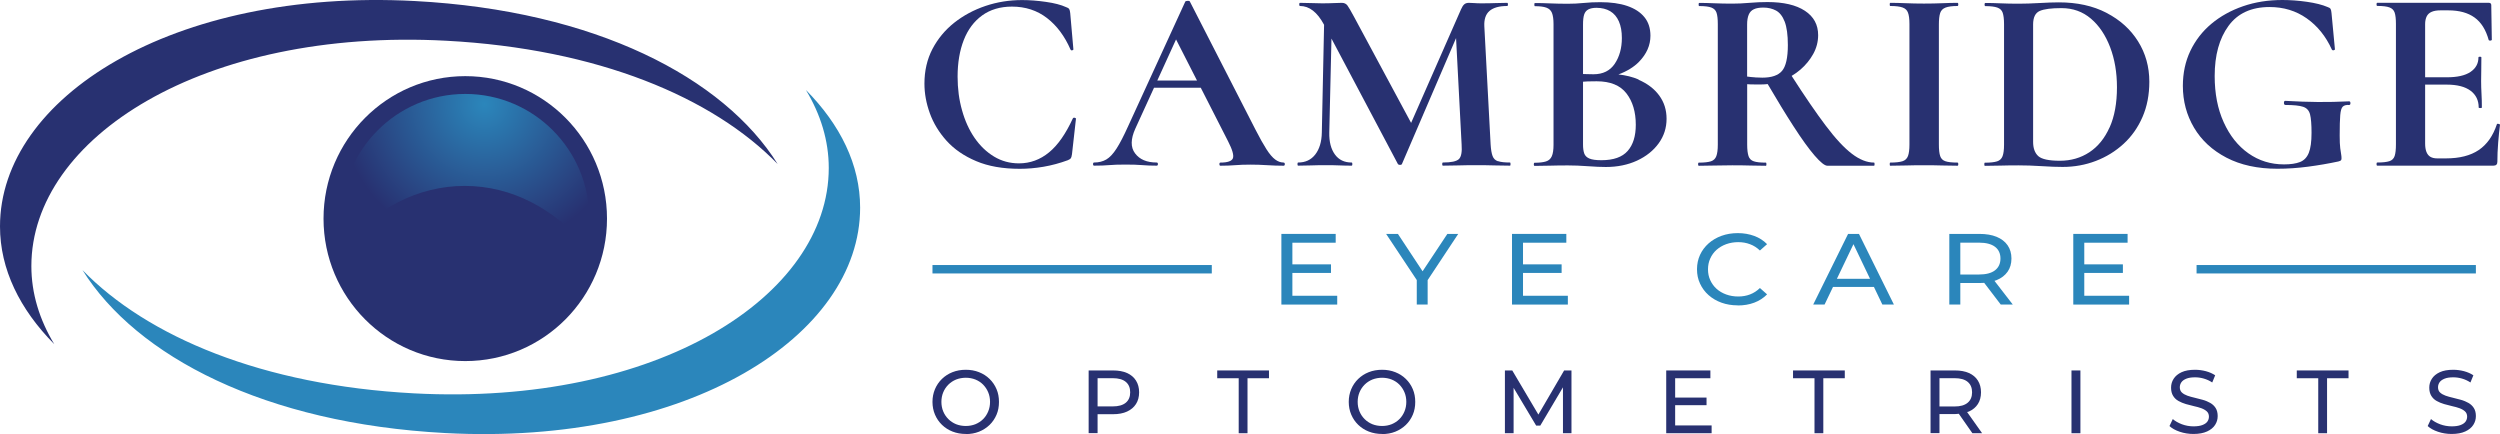 <?xml version="1.0" encoding="UTF-8"?>
<svg width="311px" height="54px" viewBox="0 0 311 54" version="1.1" xmlns="http://www.w3.org/2000/svg" xmlns:xlink="http://www.w3.org/1999/xlink">
    <title>Cut Assets/Homepage/Assets/Nav/CambridgeEyeCare-hp2025-nav-logo</title>
    <defs>
        <radialGradient cx="57.737%" cy="6.699%" fx="57.737%" fy="6.699%" r="94.649%" gradientTransform="translate(0.577, 0.067), scale(0.616, 1), translate(-0.577, -0.067)" id="radialGradient-1">
            <stop stop-color="#2B86BB" offset="0%"></stop>
            <stop stop-color="#283171" offset="100%"></stop>
        </radialGradient>
    </defs>
    <g id="Creative-Comps-2025-(Start-Here)" stroke="none" stroke-width="1" fill="none" fill-rule="evenodd">
        <g id="Cambridge-Eye-Care---Creative-Comps---March-2025-" transform="translate(-187, -72)" fill-rule="nonzero">
            <g id="Nav" transform="translate(0, 52)">
                <g id="Cut-Assets/Homepage/Assets/Nav/CambridgeEyeCare-hp2025-nav-logo" transform="translate(187, 20)">
                    <g id="Group">
                        <path d="M3.902,33.104 C3.902,17.136 25.269,3.464 55.497,5.067 C74.378,6.067 88.669,12.116 96.739,20.402 C90.01,9.652 74.048,1.319 51.595,0.128 C21.366,-1.476 0,12.197 0,28.165 C0,33.488 2.457,38.473 6.746,42.808 C4.908,39.763 3.902,36.503 3.902,33.104 L3.902,33.104 Z" id="Path" fill="#283171"></path>
                        <path d="M103.098,20.896 C103.098,36.864 81.731,50.536 51.503,48.933 C32.622,47.933 18.331,41.884 10.261,33.598 C16.99,44.348 32.952,52.681 55.405,53.872 C85.634,55.476 107,41.803 107,25.835 C107,20.512 104.543,15.527 100.254,11.192 C102.092,14.237 103.098,17.497 103.098,20.896 Z" id="Path" fill="#2B86BB"></path>
                        <ellipse id="Oval" fill="#283171" cx="57.879" cy="27.195" rx="17.632" ry="17.723"></ellipse>
                        <path d="M57.81,23.127 C63.677,23.127 68.996,26.003 72.915,30.681 C73.17,29.56 73.308,28.397 73.308,27.195 C73.308,18.63 66.4,11.686 57.879,11.686 C49.358,11.686 42.45,18.63 42.45,27.195 C42.45,28.345 42.577,29.467 42.814,30.547 C46.722,25.951 52,23.127 57.81,23.127 Z" id="Path" fill="url(#radialGradient-1)"></path>
                    </g>
                    <g id="Group-2" transform="translate(115, 0)">
                        <g id="Group" fill="#283171">
                            <path d="M18.681,14.648 C18.575,14.625 18.499,14.656 18.454,14.746 C17.58,16.645 16.6,18.054 15.498,18.958 C14.397,19.862 13.151,20.322 11.76,20.322 C10.628,20.322 9.595,20.043 8.661,19.478 C7.726,18.913 6.921,18.144 6.245,17.165 C5.569,16.185 5.045,15.04 4.68,13.729 C4.308,12.425 4.125,11.024 4.125,9.532 C4.125,7.806 4.384,6.284 4.893,4.981 C5.402,3.677 6.169,2.652 7.179,1.921 C8.19,1.191 9.428,0.821 10.887,0.821 C12.566,0.821 14.017,1.296 15.248,2.245 C16.478,3.195 17.451,4.506 18.172,6.164 C18.218,6.247 18.286,6.284 18.385,6.262 C18.484,6.239 18.53,6.194 18.53,6.133 L18.135,1.628 C18.112,1.394 18.066,1.221 18.005,1.123 C17.937,1.025 17.808,0.942 17.61,0.882 C17.003,0.603 16.167,0.384 15.111,0.234 C14.055,0.083 13.067,0.008 12.156,0.008 C10.568,0.008 9.048,0.249 7.597,0.738 C6.146,1.228 4.855,1.921 3.707,2.826 C2.568,3.73 1.664,4.822 0.995,6.096 C0.334,7.369 0,8.808 0,10.406 C0,11.619 0.22,12.84 0.669,14.083 C1.117,15.326 1.816,16.471 2.758,17.519 C3.707,18.566 4.931,19.41 6.435,20.043 C7.939,20.684 9.747,21 11.859,21 C12.816,21 13.804,20.917 14.815,20.744 C15.825,20.571 16.835,20.299 17.838,19.93 C18.036,19.847 18.157,19.764 18.21,19.689 C18.264,19.614 18.317,19.448 18.355,19.184 L18.849,14.776 C18.849,14.708 18.795,14.671 18.689,14.648 L18.681,14.648 Z" id="Path"></path>
                            <path d="M44.656,20.216 C44.307,20.216 43.965,20.088 43.631,19.84 C43.296,19.591 42.932,19.169 42.552,18.574 C42.172,17.978 41.716,17.172 41.2,16.163 L33.033,0.219 C33.01,0.136 32.911,0.09 32.736,0.105 C32.562,0.113 32.463,0.151 32.44,0.219 L25.352,15.673 C24.805,16.886 24.326,17.82 23.901,18.476 C23.475,19.139 23.05,19.591 22.624,19.84 C22.199,20.088 21.69,20.216 21.105,20.216 C21.021,20.216 20.976,20.284 20.976,20.412 C20.976,20.54 21.021,20.608 21.105,20.608 C21.842,20.608 22.472,20.586 22.982,20.54 C23.491,20.495 24.174,20.473 25.025,20.473 C25.876,20.473 26.537,20.495 27.084,20.54 C27.631,20.586 28.231,20.608 28.885,20.608 C28.991,20.608 29.044,20.54 29.044,20.412 C29.044,20.284 28.991,20.216 28.885,20.216 C27.661,20.216 26.773,19.84 26.203,19.079 C25.633,18.325 25.648,17.3 26.233,16.004 L28.558,10.918 L34.377,10.918 L37.766,17.564 C38.313,18.626 38.51,19.327 38.373,19.689 C38.229,20.043 37.712,20.224 36.824,20.224 C36.732,20.224 36.694,20.292 36.694,20.42 C36.694,20.548 36.74,20.616 36.824,20.616 C37.5,20.616 38.108,20.593 38.655,20.548 C39.202,20.503 39.84,20.48 40.584,20.48 C41.238,20.48 41.921,20.503 42.628,20.548 C43.334,20.593 44.018,20.616 44.671,20.616 C44.778,20.616 44.831,20.548 44.831,20.42 C44.831,20.292 44.778,20.224 44.671,20.224 L44.656,20.216 Z M28.968,10.014 L31.3,4.905 L33.906,10.014 L28.968,10.014 Z" id="Shape"></path>
                            <path d="M71.345,20.058 C71.019,19.953 70.798,19.734 70.677,19.41 C70.555,19.086 70.472,18.611 70.434,17.986 L69.651,3.278 C69.605,2.411 69.818,1.778 70.289,1.364 C70.76,0.957 71.49,0.746 72.492,0.746 C72.561,0.746 72.591,0.678 72.591,0.55 C72.591,0.422 72.561,0.354 72.492,0.354 C72.014,0.354 71.528,0.362 71.041,0.384 C70.548,0.407 69.955,0.414 69.264,0.414 C68.937,0.414 68.656,0.407 68.413,0.384 C68.17,0.362 67.942,0.354 67.729,0.354 C67.486,0.354 67.296,0.414 67.159,0.535 C67.015,0.656 66.878,0.867 66.749,1.168 L60.542,15.288 L53.416,2.042 C53.044,1.349 52.778,0.897 52.618,0.678 C52.451,0.46 52.223,0.354 51.919,0.354 C51.676,0.354 51.349,0.362 50.924,0.384 C50.499,0.407 50.005,0.414 49.435,0.414 C49.085,0.414 48.66,0.407 48.159,0.384 C47.657,0.362 47.179,0.354 46.723,0.354 C46.654,0.354 46.624,0.422 46.624,0.55 C46.624,0.678 46.654,0.746 46.723,0.746 C47.878,0.746 48.865,1.515 49.693,3.044 L49.716,3.089 L49.435,16.494 C49.412,17.639 49.139,18.544 48.622,19.214 C48.105,19.885 47.391,20.216 46.502,20.216 C46.434,20.216 46.404,20.284 46.404,20.412 C46.404,20.54 46.434,20.608 46.502,20.608 C46.981,20.608 47.505,20.601 48.067,20.578 C48.637,20.555 49.268,20.548 49.959,20.548 C50.59,20.548 51.16,20.555 51.661,20.578 C52.162,20.601 52.649,20.608 53.135,20.608 C53.203,20.608 53.234,20.54 53.234,20.412 C53.234,20.284 53.203,20.216 53.135,20.216 C52.238,20.216 51.547,19.885 51.061,19.214 C50.575,18.544 50.339,17.639 50.362,16.494 L50.635,4.8 L58.886,20.382 C58.931,20.465 59.023,20.51 59.167,20.51 C59.311,20.51 59.387,20.465 59.41,20.382 L66.134,4.74 L66.825,17.978 C66.893,18.905 66.779,19.516 66.483,19.794 C66.187,20.073 65.533,20.216 64.508,20.216 C64.439,20.216 64.409,20.284 64.409,20.412 C64.409,20.54 64.439,20.608 64.508,20.608 C65.078,20.608 65.708,20.601 66.399,20.578 C67.098,20.555 67.851,20.548 68.656,20.548 C69.461,20.548 70.19,20.555 70.912,20.578 C71.634,20.601 72.272,20.608 72.842,20.608 C72.887,20.608 72.91,20.54 72.91,20.412 C72.91,20.284 72.887,20.216 72.842,20.216 C72.189,20.216 71.702,20.164 71.368,20.051 L71.345,20.058 Z" id="Path"></path>
                            <path d="M88.834,9.886 C88.097,9.569 87.261,9.366 86.335,9.26 C87.391,8.869 88.241,8.349 88.88,7.701 C89.837,6.721 90.315,5.636 90.315,4.446 C90.315,3.519 90.065,2.743 89.563,2.132 C89.062,1.515 88.348,1.055 87.421,0.738 C86.494,0.422 85.377,0.271 84.071,0.271 C83.372,0.271 82.688,0.301 82.012,0.369 C81.336,0.437 80.682,0.467 80.052,0.467 C79.269,0.467 78.525,0.452 77.833,0.422 C77.142,0.392 76.504,0.377 75.942,0.377 C75.896,0.377 75.873,0.445 75.873,0.573 C75.873,0.701 75.896,0.769 75.942,0.769 C76.549,0.769 77.028,0.829 77.362,0.949 C77.696,1.07 77.932,1.281 78.061,1.597 C78.19,1.914 78.259,2.381 78.259,3.006 L78.259,18.009 C78.259,18.634 78.19,19.109 78.046,19.433 C77.902,19.757 77.666,19.975 77.324,20.081 C76.99,20.186 76.511,20.247 75.904,20.247 C75.835,20.247 75.805,20.314 75.805,20.442 C75.805,20.571 75.835,20.638 75.904,20.638 C76.473,20.638 77.104,20.631 77.818,20.608 C78.525,20.586 79.269,20.578 80.059,20.578 C80.796,20.578 81.624,20.608 82.528,20.676 C83.432,20.744 84.177,20.774 84.769,20.774 C86.205,20.774 87.497,20.51 88.644,19.983 C89.784,19.455 90.688,18.732 91.341,17.828 C91.994,16.924 92.321,15.906 92.321,14.784 C92.321,13.661 92.017,12.719 91.409,11.883 C90.802,11.054 89.943,10.398 88.842,9.924 L88.834,9.886 Z M82.072,1.801 C82.171,1.507 82.346,1.296 82.597,1.168 C82.847,1.04 83.182,0.972 83.592,0.972 C84.268,0.972 84.838,1.115 85.309,1.394 C85.78,1.673 86.137,2.095 86.388,2.66 C86.638,3.225 86.76,3.911 86.76,4.732 C86.76,5.983 86.464,7.053 85.879,7.927 C85.294,8.801 84.405,9.238 83.235,9.238 C83.189,9.238 82.939,9.238 82.483,9.223 C82.316,9.223 82.126,9.215 81.928,9.208 L81.928,3.052 C81.928,2.509 81.974,2.095 82.072,1.801 L82.072,1.801 Z M87.482,18.777 C86.806,19.546 85.719,19.93 84.215,19.93 C83.539,19.93 83.037,19.862 82.711,19.719 C82.384,19.576 82.171,19.365 82.072,19.071 C81.974,18.777 81.928,18.416 81.928,17.986 L81.928,10.165 C82.126,10.15 82.323,10.127 82.513,10.127 C83.037,10.119 83.402,10.112 83.622,10.112 C85.324,10.112 86.555,10.617 87.33,11.619 C88.105,12.621 88.492,13.925 88.492,15.522 C88.492,16.924 88.158,18.009 87.482,18.777 L87.482,18.777 Z" id="Shape"></path>
                            <path d="M115.379,19.131 C114.421,18.408 113.327,17.233 112.097,15.597 C110.927,14.045 109.514,11.988 107.88,9.441 C108.26,9.215 108.625,8.959 108.967,8.665 C109.628,8.093 110.167,7.437 110.57,6.706 C110.972,5.975 111.177,5.192 111.177,4.37 C111.177,3.074 110.63,2.065 109.529,1.341 C108.427,0.618 106.877,0.256 104.872,0.256 C104.15,0.256 103.405,0.286 102.63,0.354 C101.856,0.422 101.141,0.452 100.488,0.452 C99.706,0.452 98.961,0.437 98.27,0.407 C97.571,0.377 96.94,0.362 96.378,0.362 C96.332,0.362 96.31,0.429 96.31,0.558 C96.31,0.686 96.332,0.753 96.378,0.753 C97.054,0.753 97.556,0.814 97.882,0.934 C98.209,1.055 98.429,1.266 98.536,1.582 C98.642,1.899 98.695,2.366 98.695,2.991 L98.695,17.994 C98.695,18.619 98.634,19.094 98.513,19.418 C98.391,19.742 98.171,19.96 97.844,20.066 C97.518,20.171 97.016,20.231 96.34,20.231 C96.272,20.231 96.241,20.299 96.241,20.427 C96.241,20.555 96.272,20.623 96.34,20.623 C96.91,20.623 97.54,20.616 98.255,20.593 C98.961,20.571 99.706,20.563 100.496,20.563 C101.324,20.563 102.083,20.571 102.782,20.593 C103.481,20.616 104.112,20.623 104.674,20.623 C104.72,20.623 104.743,20.555 104.743,20.427 C104.743,20.299 104.72,20.231 104.674,20.231 C103.998,20.231 103.497,20.179 103.17,20.066 C102.843,19.96 102.623,19.742 102.517,19.418 C102.41,19.094 102.349,18.619 102.349,17.994 L102.349,10.474 C102.608,10.496 102.896,10.504 103.215,10.504 L104.15,10.504 C104.401,10.504 104.651,10.489 104.902,10.459 C106.08,12.47 107.151,14.226 108.108,15.703 C109.134,17.293 110.007,18.506 110.737,19.35 C111.466,20.194 111.998,20.616 112.317,20.616 L118.129,20.616 C118.174,20.616 118.197,20.548 118.197,20.42 C118.197,20.292 118.174,20.224 118.129,20.224 C117.255,20.224 116.343,19.862 115.386,19.139 L115.379,19.131 Z M103.322,9.622 C102.972,9.6 102.646,9.569 102.342,9.524 L102.342,3.044 C102.342,2.547 102.41,2.14 102.539,1.831 C102.668,1.515 102.881,1.288 103.177,1.153 C103.474,1.01 103.869,0.942 104.37,0.942 C104.955,0.942 105.479,1.07 105.935,1.311 C106.391,1.56 106.756,2.019 107.014,2.69 C107.272,3.361 107.409,4.333 107.409,5.606 C107.409,7.181 107.166,8.251 106.687,8.816 C106.209,9.381 105.388,9.66 104.233,9.66 C103.975,9.66 103.664,9.652 103.322,9.63 L103.322,9.622 Z" id="Shape"></path>
                            <path d="M126.357,1.62 C126.463,1.296 126.691,1.07 127.025,0.942 C127.359,0.814 127.861,0.746 128.514,0.746 C128.583,0.746 128.613,0.678 128.613,0.55 C128.613,0.422 128.583,0.354 128.514,0.354 C127.967,0.354 127.344,0.369 126.638,0.399 C125.931,0.429 125.164,0.445 124.336,0.445 C123.553,0.445 122.801,0.429 122.079,0.399 C121.358,0.369 120.719,0.354 120.15,0.354 C120.104,0.354 120.081,0.422 120.081,0.55 C120.081,0.678 120.104,0.746 120.15,0.746 C120.826,0.746 121.327,0.806 121.669,0.927 C122.011,1.047 122.239,1.258 122.353,1.575 C122.474,1.891 122.535,2.358 122.535,2.984 L122.535,17.986 C122.535,18.611 122.474,19.086 122.353,19.41 C122.231,19.734 122.003,19.953 121.669,20.058 C121.335,20.164 120.826,20.224 120.15,20.224 C120.104,20.224 120.081,20.292 120.081,20.42 C120.081,20.548 120.104,20.616 120.15,20.616 C120.719,20.616 121.358,20.608 122.079,20.586 C122.801,20.563 123.553,20.555 124.336,20.555 C125.164,20.555 125.923,20.563 126.622,20.586 C127.321,20.608 127.952,20.616 128.514,20.616 C128.583,20.616 128.613,20.548 128.613,20.42 C128.613,20.292 128.583,20.224 128.514,20.224 C127.838,20.224 127.337,20.171 127.01,20.058 C126.683,19.953 126.463,19.734 126.357,19.41 C126.25,19.086 126.197,18.611 126.197,17.986 L126.197,3.052 C126.197,2.426 126.25,1.952 126.357,1.628 L126.357,1.62 Z" id="Path"></path>
                            <path d="M147.036,1.59 C145.357,0.723 143.389,0.294 141.125,0.294 C140.449,0.294 139.644,0.324 138.71,0.377 C137.775,0.429 136.909,0.46 136.127,0.46 C135.344,0.46 134.569,0.445 133.87,0.414 C133.171,0.384 132.541,0.369 131.978,0.369 C131.91,0.369 131.88,0.437 131.88,0.565 C131.88,0.693 131.91,0.761 131.978,0.761 C132.632,0.761 133.126,0.821 133.467,0.942 C133.802,1.062 134.03,1.273 134.136,1.59 C134.242,1.906 134.303,2.374 134.303,2.999 L134.303,18.001 C134.303,18.626 134.242,19.101 134.121,19.425 C133.999,19.749 133.771,19.968 133.437,20.073 C133.095,20.179 132.594,20.239 131.918,20.239 C131.872,20.239 131.849,20.307 131.849,20.435 C131.849,20.563 131.872,20.631 131.918,20.631 C132.487,20.631 133.126,20.623 133.847,20.601 C134.569,20.578 135.321,20.571 136.104,20.571 C136.977,20.571 137.935,20.601 138.975,20.668 C140.016,20.736 140.89,20.766 141.589,20.766 C143.048,20.766 144.423,20.518 145.722,20.02 C147.021,19.523 148.168,18.815 149.171,17.896 C150.174,16.976 150.956,15.869 151.526,14.558 C152.096,13.247 152.377,11.785 152.377,10.165 C152.377,8.304 151.906,6.631 150.971,5.139 C150.037,3.647 148.73,2.471 147.051,1.605 L147.036,1.59 Z M147.431,15.846 C146.823,17.21 145.98,18.242 144.916,18.943 C143.845,19.644 142.63,19.998 141.255,19.998 C139.88,19.998 138.983,19.802 138.558,19.418 C138.132,19.026 137.919,18.438 137.919,17.632 L137.919,3.052 C137.919,2.163 138.193,1.605 138.74,1.364 C139.287,1.123 140.191,1.01 141.452,1.01 C142.865,1.01 144.088,1.447 145.114,2.321 C146.14,3.195 146.93,4.378 147.5,5.87 C148.069,7.362 148.35,9.027 148.35,10.858 C148.35,12.825 148.047,14.49 147.439,15.846 L147.431,15.846 Z" id="Shape"></path>
                            <path d="M177.22,12.606 C175.867,12.674 174.584,12.696 173.368,12.689 C172.145,12.681 170.785,12.629 169.281,12.546 C169.174,12.546 169.121,12.636 169.121,12.802 C169.121,12.968 169.19,13.058 169.319,13.058 C170.321,13.058 171.051,13.133 171.507,13.284 C171.962,13.435 172.251,13.751 172.373,14.241 C172.494,14.723 172.555,15.492 172.555,16.524 C172.555,17.624 172.441,18.461 172.213,19.018 C171.985,19.583 171.621,19.96 171.119,20.156 C170.618,20.352 169.957,20.45 169.129,20.45 C167.473,20.45 165.999,19.99 164.7,19.071 C163.4,18.152 162.382,16.871 161.63,15.213 C160.878,13.563 160.506,11.642 160.506,9.464 C160.506,6.872 161.076,4.792 162.223,3.225 C163.362,1.658 165.072,0.874 167.336,0.874 C169.076,0.874 170.618,1.341 171.955,2.283 C173.292,3.225 174.333,4.513 175.077,6.156 C175.123,6.239 175.199,6.277 175.305,6.254 C175.412,6.231 175.465,6.186 175.465,6.126 L175.039,1.62 C175.017,1.386 174.979,1.213 174.925,1.115 C174.872,1.017 174.743,0.934 174.553,0.874 C173.9,0.595 173.041,0.377 171.985,0.226 C170.929,0.075 169.911,0 168.931,0 C167.169,0 165.535,0.256 164.031,0.776 C162.527,1.296 161.212,2.027 160.096,2.961 C158.971,3.903 158.105,5.026 157.482,6.329 C156.859,7.633 156.548,9.087 156.548,10.685 C156.548,12.583 157.011,14.316 157.938,15.884 C158.865,17.451 160.21,18.694 161.972,19.614 C163.735,20.533 165.847,20.992 168.308,20.992 C169.524,20.992 170.793,20.91 172.114,20.736 C173.429,20.563 174.69,20.344 175.89,20.088 C176.042,20.043 176.149,20.005 176.202,19.96 C176.255,19.915 176.285,19.832 176.285,19.704 C176.285,19.531 176.27,19.365 176.24,19.199 C176.209,19.033 176.171,18.785 176.126,18.438 C176.08,18.091 176.057,17.564 176.057,16.848 C176.057,15.703 176.08,14.859 176.126,14.324 C176.171,13.789 176.27,13.435 176.437,13.269 C176.604,13.103 176.87,13.036 177.235,13.058 C177.341,13.058 177.394,12.983 177.394,12.832 C177.394,12.681 177.341,12.606 177.235,12.606 L177.22,12.606 Z" id="Path"></path>
                            <path d="M195.825,15.409 C195.704,15.379 195.635,15.394 195.613,15.454 C195.134,16.901 194.382,17.971 193.356,18.664 C192.331,19.357 190.971,19.704 189.269,19.704 L188.19,19.704 C187.841,19.704 187.56,19.636 187.339,19.508 C187.119,19.38 186.959,19.177 186.845,18.89 C186.739,18.611 186.686,18.265 186.686,17.85 L186.686,10.526 L189.368,10.526 C190.674,10.526 191.662,10.783 192.338,11.287 C193.014,11.792 193.349,12.493 193.349,13.375 C193.349,13.42 193.417,13.442 193.546,13.442 C193.675,13.442 193.744,13.42 193.744,13.375 C193.744,12.749 193.728,12.177 193.698,11.657 C193.668,11.137 193.652,10.609 193.652,10.067 C193.652,9.637 193.652,9.223 193.668,8.816 C193.675,8.417 193.683,7.859 193.683,7.151 C193.683,7.083 193.622,7.053 193.501,7.053 C193.379,7.053 193.318,7.083 193.318,7.151 C193.318,7.904 192.984,8.507 192.323,8.952 C191.662,9.396 190.682,9.615 189.398,9.615 L186.686,9.615 L186.686,3.006 C186.686,2.615 186.754,2.291 186.883,2.034 C187.013,1.778 187.218,1.59 187.506,1.469 C187.787,1.349 188.145,1.288 188.585,1.288 L189.565,1.288 C190.917,1.288 192.004,1.582 192.832,2.178 C193.66,2.773 194.245,3.707 194.595,4.981 C194.64,5.048 194.716,5.064 194.822,5.048 C194.929,5.026 194.982,4.996 194.982,4.95 L194.914,0.64 C194.914,0.445 194.807,0.347 194.587,0.347 L180.737,0.347 C180.669,0.347 180.638,0.414 180.638,0.543 C180.638,0.671 180.669,0.738 180.737,0.738 C181.413,0.738 181.915,0.799 182.241,0.919 C182.568,1.04 182.788,1.251 182.895,1.567 C183.001,1.884 183.054,2.351 183.054,2.976 L183.054,17.978 C183.054,18.604 183.001,19.079 182.895,19.403 C182.788,19.727 182.568,19.945 182.241,20.051 C181.915,20.156 181.413,20.216 180.737,20.216 C180.669,20.216 180.638,20.284 180.638,20.412 C180.638,20.54 180.669,20.608 180.737,20.608 L195.18,20.608 C195.506,20.608 195.673,20.45 195.673,20.126 C195.673,19.395 195.704,18.596 195.772,17.745 C195.84,16.893 195.916,16.155 196,15.522 C196,15.477 195.939,15.439 195.818,15.409 L195.825,15.409 Z" id="Path"></path>
                        </g>
                        <g id="Group" transform="translate(1, 46)" fill="#283171">
                            <path d="M7.1,1.137 C6.727,0.771 6.293,0.496 5.791,0.298 C5.289,0.099 4.748,5.68434189e-14 4.147,5.68434189e-14 C3.546,5.68434189e-14 2.991,0.099 2.488,0.298 C1.986,0.496 1.552,0.779 1.18,1.137 C0.807,1.496 0.517,1.924 0.312,2.405 C0.107,2.893 0,3.42 0,3.992 C0,4.565 0.107,5.099 0.312,5.58 C0.517,6.061 0.807,6.489 1.18,6.847 C1.552,7.206 1.986,7.489 2.496,7.687 C3.006,7.885 3.554,7.985 4.147,7.985 L4.147,8 C4.741,8 5.289,7.901 5.791,7.702 C6.286,7.504 6.727,7.221 7.1,6.863 C7.473,6.504 7.762,6.076 7.967,5.595 C8.173,5.115 8.272,4.58 8.272,4 C8.272,3.42 8.173,2.885 7.967,2.405 C7.762,1.924 7.473,1.496 7.1,1.137 L7.1,1.137 Z M6.932,5.183 C6.78,5.55 6.575,5.863 6.301,6.137 C6.027,6.412 5.707,6.618 5.342,6.771 C4.977,6.916 4.573,6.992 4.147,6.992 C3.721,6.992 3.303,6.916 2.937,6.771 C2.572,6.618 2.252,6.412 1.979,6.137 C1.705,5.863 1.491,5.55 1.339,5.183 C1.187,4.824 1.111,4.42 1.111,3.992 C1.111,3.565 1.187,3.168 1.339,2.802 C1.491,2.435 1.705,2.122 1.979,1.847 C2.252,1.573 2.572,1.366 2.937,1.214 C3.31,1.069 3.721,0.992 4.147,0.992 C4.573,0.992 4.977,1.069 5.342,1.214 C5.715,1.366 6.027,1.573 6.301,1.847 C6.567,2.122 6.78,2.435 6.932,2.802 C7.085,3.16 7.161,3.565 7.161,3.992 C7.161,4.42 7.085,4.817 6.932,5.183 Z" id="Shape"></path>
                            <path d="M24.206,0.405 C23.727,0.191 23.149,0.084 22.464,0.084 L19.428,0.084 L19.428,7.885 L20.539,7.885 L20.539,5.527 L22.464,5.527 C23.141,5.527 23.727,5.42 24.206,5.198 C24.686,4.977 25.059,4.664 25.317,4.26 C25.576,3.855 25.706,3.366 25.706,2.802 C25.706,2.237 25.576,1.756 25.317,1.344 C25.059,0.931 24.686,0.618 24.206,0.405 L24.206,0.405 Z M24.047,4.099 C23.674,4.405 23.141,4.557 22.426,4.557 L20.539,4.557 L20.539,1.046 L22.426,1.046 C23.141,1.046 23.681,1.198 24.047,1.504 C24.412,1.809 24.595,2.237 24.595,2.802 C24.595,3.366 24.412,3.794 24.047,4.099 Z" id="Shape"></path>
                            <polygon id="Path" points="35.423 1.053 38.094 1.053 38.094 7.893 39.19 7.893 39.19 1.053 41.861 1.053 41.861 0.084 35.423 0.084"></polygon>
                            <path d="M58.884,1.137 C58.511,0.771 58.077,0.496 57.575,0.298 C57.073,0.099 56.532,5.68434189e-14 55.931,5.68434189e-14 C55.33,5.68434189e-14 54.775,0.099 54.272,0.298 C53.77,0.496 53.336,0.779 52.963,1.137 C52.591,1.496 52.301,1.924 52.096,2.405 C51.89,2.893 51.784,3.42 51.784,3.992 C51.784,4.565 51.89,5.099 52.096,5.58 C52.301,6.061 52.591,6.489 52.963,6.847 C53.336,7.206 53.77,7.489 54.28,7.687 C54.79,7.885 55.338,7.985 55.931,7.985 L55.931,8 C56.525,8 57.073,7.901 57.575,7.702 C58.07,7.504 58.511,7.221 58.884,6.863 C59.257,6.504 59.546,6.076 59.751,5.595 C59.957,5.115 60.056,4.58 60.056,4 C60.056,3.42 59.957,2.885 59.751,2.405 C59.546,1.924 59.257,1.496 58.884,1.137 L58.884,1.137 Z M58.716,5.183 C58.564,5.55 58.359,5.863 58.085,6.137 C57.811,6.412 57.491,6.618 57.126,6.771 C56.761,6.916 56.357,6.992 55.931,6.992 C55.505,6.992 55.087,6.916 54.721,6.771 C54.356,6.618 54.036,6.412 53.762,6.137 C53.488,5.863 53.275,5.55 53.123,5.183 C52.971,4.824 52.895,4.42 52.895,3.992 C52.895,3.565 52.971,3.168 53.123,2.802 C53.275,2.435 53.488,2.122 53.762,1.847 C54.036,1.573 54.356,1.366 54.721,1.214 C55.094,1.069 55.505,0.992 55.931,0.992 C56.357,0.992 56.761,1.069 57.126,1.214 C57.499,1.366 57.811,1.573 58.085,1.847 C58.351,2.122 58.564,2.435 58.716,2.802 C58.869,3.16 58.945,3.565 58.945,3.992 C58.945,4.42 58.869,4.817 58.716,5.183 Z" id="Shape"></path>
                            <polygon id="Path" points="75.374 5.573 72.125 0.084 71.211 0.084 71.211 7.893 71.227 7.893 72.292 7.893 72.292 2.244 75.1 6.947 75.61 6.947 78.433 2.183 78.433 7.893 79.491 7.893 79.491 0.084 78.578 0.084"></polygon>
                            <polygon id="Path" points="92.389 6.924 92.389 4.405 96.293 4.405 96.293 3.458 92.389 3.458 92.389 1.053 96.772 1.053 96.772 0.084 91.278 0.084 91.278 7.893 96.925 7.893 96.925 6.924 92.389 6.924"></polygon>
                            <polygon id="Path" points="107.053 1.053 109.724 1.053 109.724 7.893 110.82 7.893 110.82 1.053 113.491 1.053 113.491 0.084 107.053 0.084"></polygon>
                            <path d="M128.939,5.191 C129.418,4.977 129.791,4.664 130.05,4.26 C130.308,3.855 130.438,3.366 130.438,2.802 C130.438,2.237 130.308,1.756 130.05,1.344 C129.791,0.931 129.418,0.618 128.939,0.405 C128.459,0.191 127.881,0.084 127.196,0.084 L124.16,0.084 L124.16,7.885 L125.271,7.885 L125.271,5.511 L127.196,5.511 C127.363,5.511 127.516,5.481 127.675,5.473 L129.365,7.893 L130.575,7.893 L128.71,5.26 C128.779,5.237 128.87,5.221 128.939,5.191 L128.939,5.191 Z M127.158,4.565 L125.271,4.565 L125.271,1.046 L127.158,1.046 C127.873,1.046 128.413,1.198 128.779,1.504 C129.144,1.809 129.327,2.244 129.327,2.802 C129.327,3.359 129.144,3.794 128.779,4.099 C128.406,4.412 127.873,4.565 127.158,4.565 Z" id="Shape"></path>
                            <rect id="Rectangle" x="141.692" y="0.084" width="1.111" height="7.809"></rect>
                            <path d="M158.951,4.122 C158.677,3.962 158.365,3.84 158.03,3.74 C157.696,3.649 157.361,3.557 157.026,3.481 C156.691,3.405 156.387,3.321 156.105,3.221 C155.831,3.122 155.603,2.992 155.428,2.832 C155.253,2.672 155.169,2.45 155.169,2.176 C155.169,1.947 155.238,1.733 155.367,1.55 C155.496,1.366 155.702,1.221 155.983,1.107 C156.265,0.992 156.623,0.939 157.064,0.939 C157.414,0.939 157.772,0.985 158.145,1.092 C158.517,1.198 158.867,1.359 159.202,1.58 L159.568,0.687 C159.24,0.466 158.852,0.298 158.411,0.176 C157.962,0.061 157.513,0 157.064,0 C156.387,0 155.824,0.099 155.382,0.305 C154.941,0.511 154.614,0.786 154.401,1.122 C154.187,1.458 154.081,1.809 154.081,2.229 C154.081,2.649 154.172,2.985 154.34,3.252 C154.507,3.519 154.728,3.733 155.009,3.885 C155.283,4.038 155.595,4.168 155.93,4.267 C156.265,4.366 156.6,4.45 156.935,4.527 C157.269,4.595 157.574,4.687 157.855,4.786 C158.129,4.885 158.358,5.023 158.533,5.183 C158.708,5.351 158.791,5.565 158.791,5.832 C158.791,6.061 158.723,6.267 158.593,6.45 C158.457,6.634 158.251,6.771 157.969,6.878 C157.688,6.985 157.315,7.038 156.866,7.038 C156.364,7.038 155.884,6.947 155.428,6.779 C154.971,6.603 154.591,6.389 154.294,6.13 L153.883,7 C154.195,7.29 154.621,7.527 155.162,7.71 C155.702,7.893 156.273,7.985 156.866,7.985 L156.866,7.985 C157.551,7.985 158.114,7.878 158.563,7.672 C159.012,7.466 159.347,7.191 159.56,6.855 C159.773,6.519 159.88,6.168 159.88,5.756 C159.88,5.344 159.788,5.008 159.621,4.748 C159.453,4.489 159.233,4.282 158.951,4.122 L158.951,4.122 Z" id="Path"></path>
                            <polygon id="Path" points="169.719 1.053 172.39 1.053 172.39 7.893 173.486 7.893 173.486 1.053 176.157 1.053 176.157 0.084 169.719 0.084"></polygon>
                            <path d="M191.741,4.748 C191.574,4.489 191.353,4.282 191.072,4.122 C190.798,3.962 190.486,3.84 190.151,3.74 C189.816,3.649 189.481,3.557 189.146,3.481 C188.812,3.405 188.507,3.321 188.226,3.221 C187.952,3.122 187.723,2.992 187.548,2.832 C187.373,2.672 187.29,2.45 187.29,2.176 C187.29,1.947 187.358,1.733 187.487,1.55 C187.617,1.366 187.822,1.221 188.104,1.107 C188.385,0.992 188.743,0.939 189.184,0.939 C189.534,0.939 189.892,0.985 190.265,1.092 C190.638,1.198 190.988,1.359 191.323,1.58 L191.688,0.687 C191.361,0.466 190.973,0.298 190.531,0.176 C190.082,0.061 189.633,5.68434189e-14 189.184,5.68434189e-14 C188.507,5.68434189e-14 187.944,0.099 187.503,0.305 C187.061,0.511 186.734,0.786 186.521,1.122 C186.308,1.458 186.201,1.809 186.201,2.229 C186.201,2.649 186.293,2.985 186.46,3.252 C186.628,3.519 186.848,3.733 187.13,3.885 C187.404,4.038 187.716,4.168 188.051,4.267 C188.385,4.366 188.72,4.45 189.055,4.527 C189.39,4.595 189.694,4.687 189.976,4.786 C190.25,4.885 190.478,5.023 190.653,5.183 C190.828,5.351 190.912,5.565 190.912,5.832 C190.912,6.061 190.843,6.267 190.714,6.45 C190.577,6.634 190.372,6.771 190.09,6.878 C189.808,6.985 189.436,7.038 188.987,7.038 C188.484,7.038 188.005,6.947 187.548,6.779 C187.092,6.603 186.711,6.389 186.414,6.13 L186.004,7 C186.316,7.29 186.742,7.527 187.282,7.71 C187.822,7.893 188.393,7.985 188.987,7.985 L188.987,7.985 C189.671,7.985 190.235,7.878 190.684,7.672 C191.132,7.466 191.467,7.191 191.68,6.855 C191.893,6.519 192,6.168 192,5.756 C192,5.344 191.909,5.008 191.741,4.748 L191.741,4.748 Z" id="Path"></path>
                        </g>
                        <g id="Group" transform="translate(1, 29)" fill="#2B86BB">
                            <g transform="translate(43.404, 0)">
                                <path d="M1.368,7.793 L6.946,7.793 L6.946,8.888 L0,8.888 L0,0.098 L6.756,0.098 L6.756,1.193 L1.368,1.193 L1.368,7.8 L1.368,7.8 L1.368,7.793 Z M1.246,3.886 L6.171,3.886 L6.171,4.953 L1.246,4.953 L1.246,3.886 Z" id="Shape"></path>
                                <polygon id="Path" points="16.842 8.888 16.842 5.526 17.153 6.307 13.034 0.105 14.501 0.105 17.959 5.344 17.169 5.344 20.642 0.105 21.995 0.105 17.891 6.307 18.195 5.526 18.195 8.888"></polygon>
                                <path d="M30.058,7.793 L35.637,7.793 L35.637,8.888 L28.69,8.888 L28.69,0.098 L35.447,0.098 L35.447,1.193 L30.058,1.193 L30.058,7.8 L30.058,7.8 L30.058,7.793 Z M29.937,3.886 L34.861,3.886 L34.861,4.953 L29.937,4.953 L29.937,3.886 Z" id="Shape"></path>
                                <path d="M56.757,8.986 C56.028,8.986 55.359,8.874 54.743,8.651 C54.128,8.428 53.596,8.114 53.14,7.709 C52.684,7.305 52.334,6.83 52.083,6.286 C51.825,5.742 51.703,5.142 51.703,4.493 C51.703,3.844 51.832,3.244 52.083,2.7 C52.334,2.156 52.691,1.681 53.147,1.277 C53.603,0.872 54.143,0.558 54.758,0.335 C55.374,0.112 56.05,0 56.78,0 C57.51,0 58.201,0.119 58.824,0.349 C59.448,0.579 59.98,0.921 60.42,1.374 L59.531,2.163 C59.166,1.814 58.756,1.549 58.3,1.381 C57.844,1.207 57.358,1.123 56.833,1.123 C56.309,1.123 55.8,1.207 55.336,1.374 C54.872,1.542 54.477,1.779 54.135,2.079 C53.801,2.379 53.535,2.742 53.352,3.153 C53.162,3.565 53.071,4.019 53.071,4.507 C53.071,4.995 53.162,5.442 53.352,5.853 C53.542,6.265 53.801,6.628 54.135,6.928 C54.47,7.228 54.872,7.465 55.336,7.633 C55.8,7.8 56.294,7.884 56.833,7.884 C57.373,7.884 57.844,7.8 58.3,7.626 C58.756,7.451 59.166,7.186 59.531,6.83 L60.42,7.619 C59.98,8.072 59.448,8.414 58.824,8.651 C58.201,8.888 57.517,9 56.765,9 L56.765,8.986 L56.757,8.986 Z" id="Path"></path>
                                <path d="M66.158,8.888 L70.498,0.098 L71.851,0.098 L76.198,8.888 L74.762,8.888 L70.893,0.802 L71.44,0.802 L67.572,8.888 L66.158,8.888 L66.158,8.888 Z M68.005,6.691 L68.378,5.686 L73.766,5.686 L74.161,6.691 L68.005,6.691 L68.005,6.691 L68.005,6.691 Z" id="Shape"></path>
                                <path d="M83.091,8.888 L83.091,0.098 L86.823,0.098 C87.659,0.098 88.381,0.216 88.974,0.46 C89.567,0.705 90.023,1.053 90.342,1.514 C90.661,1.974 90.821,2.526 90.821,3.16 C90.821,3.795 90.661,4.347 90.342,4.8 C90.023,5.253 89.567,5.609 88.974,5.847 C88.381,6.091 87.667,6.209 86.823,6.209 L83.844,6.209 L84.459,5.63 L84.459,8.881 L83.091,8.881 L83.091,8.888 Z M84.459,5.763 L83.844,5.149 L86.785,5.149 C87.659,5.149 88.328,4.974 88.776,4.626 C89.225,4.277 89.453,3.788 89.453,3.16 C89.453,2.533 89.225,2.044 88.776,1.702 C88.328,1.36 87.659,1.186 86.785,1.186 L83.844,1.186 L84.459,0.558 L84.459,5.756 L84.459,5.756 L84.459,5.763 Z M89.491,8.888 L87.059,5.7 L88.525,5.7 L90.988,8.888 L89.491,8.888 Z" id="Shape"></path>
                                <path d="M99.88,7.793 L105.458,7.793 L105.458,8.888 L98.512,8.888 L98.512,0.098 L105.268,0.098 L105.268,1.193 L99.88,1.193 L99.88,7.8 L99.88,7.8 L99.88,7.793 Z M99.758,3.886 L104.683,3.886 L104.683,4.953 L99.758,4.953 L99.758,3.886 Z" id="Shape"></path>
                            </g>
                            <rect id="Rectangle" x="0" y="3.97" width="34.747" height="1.047"></rect>
                            <rect id="Rectangle" x="157.253" y="3.97" width="34.747" height="1.047"></rect>
                        </g>
                    </g>
                </g>
            </g>
        </g>
    </g>
</svg>